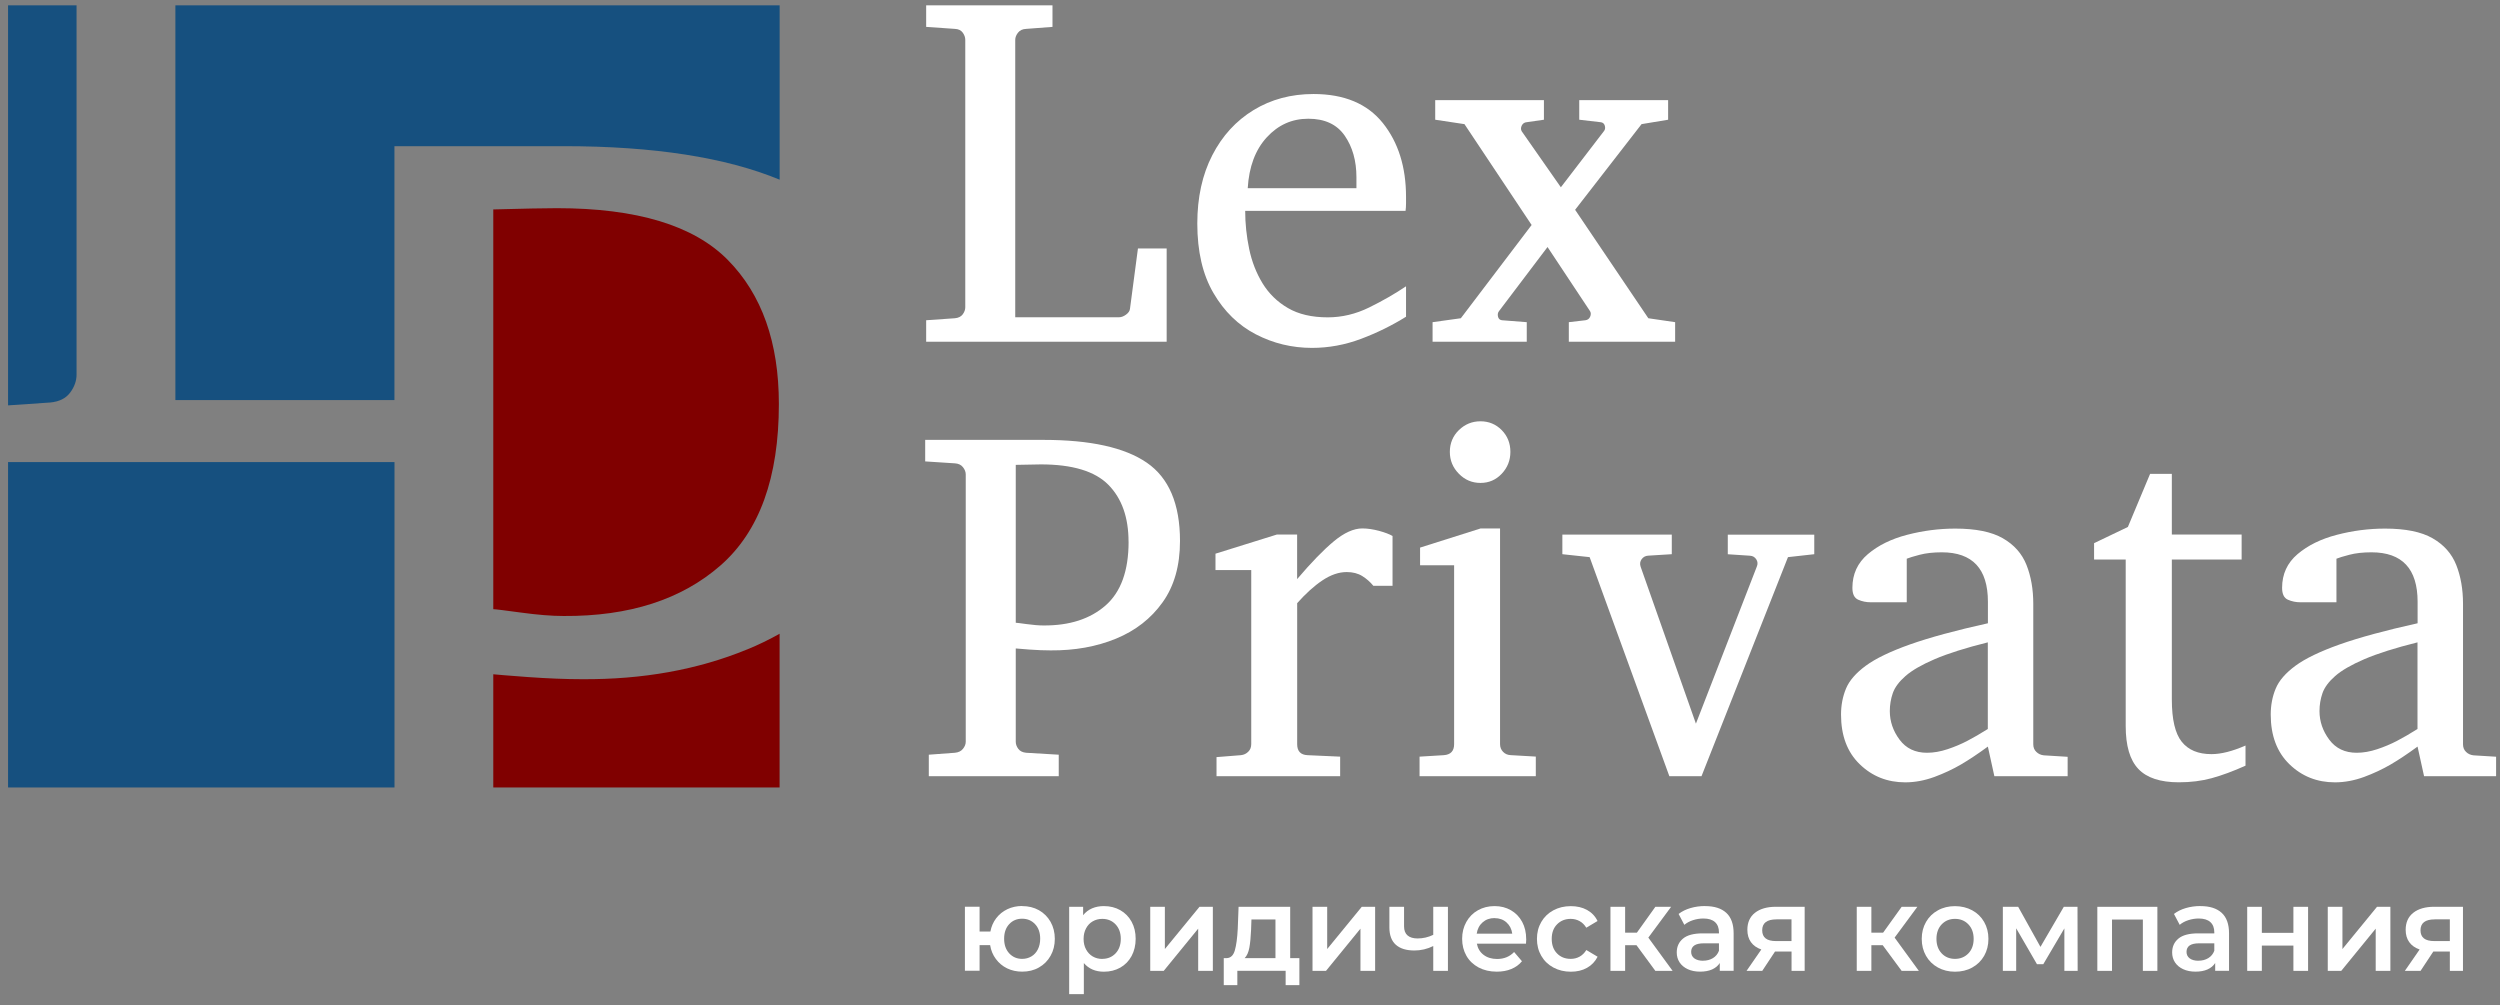<?xml version="1.0" encoding="UTF-8"?> <svg xmlns="http://www.w3.org/2000/svg" width="199" height="80" viewBox="0 0 199 80" fill="none"><rect x="0" y="0" width="199" height="80" fill="#808080" stroke="none"/><g clip-path="url(#clip0_139_80)"><path d="M31.402 11.635H44.866C52.034 11.635 57.763 12.527 62.06 14.303V0.427H13.961V31.843H31.398V11.635H31.402Z" fill="#16507F"></path><path d="M5.584 31.251C5.925 30.793 6.094 30.313 6.094 29.821V0.427H0.641V32.268L4 32.039C4.716 31.972 5.242 31.71 5.584 31.251Z" fill="#16507F"></path><path d="M31.402 36.778H0.641V62.68H31.402V36.778Z" fill="#16507F"></path><path d="M44.866 49.033C50.089 49.066 54.25 47.724 57.351 45.01C60.452 42.297 61.998 38.012 61.998 32.16C61.998 27.258 60.645 23.436 57.931 20.689C55.221 17.942 50.689 16.571 44.327 16.571C43.418 16.571 41.732 16.604 39.265 16.671V48.491C39.425 48.491 40.165 48.583 41.477 48.762C42.793 48.941 43.92 49.033 44.862 49.033" fill="#800000"></path><path d="M59.469 51.696C55.542 53.309 51.162 54.097 46.326 54.064C45.03 54.064 43.591 54.005 42.016 53.893C40.441 53.776 39.528 53.701 39.265 53.672V62.684H62.056V50.446C61.233 50.908 60.374 51.33 59.465 51.7" fill="#800000"></path><path d="M92.871 27.204H73.723V25.491L76.009 25.332C76.289 25.307 76.499 25.203 76.635 25.02C76.77 24.836 76.836 24.649 76.836 24.453V3.174C76.836 2.978 76.77 2.786 76.635 2.599C76.499 2.411 76.293 2.311 76.009 2.299L73.723 2.14V0.427H83.778V2.14L81.68 2.299C81.397 2.311 81.183 2.411 81.035 2.599C80.887 2.786 80.813 2.978 80.813 3.174V25.253H89.079C89.26 25.253 89.445 25.182 89.638 25.04C89.831 24.899 89.934 24.74 89.947 24.574L90.58 19.78H92.866V27.204H92.871Z" fill="white"></path><path d="M111.911 25.216C110.809 25.903 109.621 26.491 108.346 26.97C107.071 27.45 105.767 27.692 104.435 27.692C102.847 27.692 101.355 27.333 99.965 26.612C98.575 25.891 97.448 24.795 96.592 23.327C95.733 21.86 95.305 20.014 95.305 17.792C95.305 15.712 95.704 13.903 96.498 12.357C97.291 10.81 98.389 9.614 99.788 8.759C101.186 7.909 102.773 7.484 104.554 7.484C107.001 7.484 108.839 8.255 110.073 9.793C111.303 11.331 111.92 13.29 111.92 15.67V16.187C111.92 16.404 111.907 16.6 111.882 16.783H99.117C99.117 17.796 99.224 18.805 99.434 19.814C99.644 20.822 100.002 21.735 100.499 22.552C101.001 23.369 101.671 24.028 102.518 24.52C103.366 25.015 104.422 25.261 105.689 25.261C106.816 25.261 107.918 24.999 108.987 24.474C110.057 23.948 111.035 23.386 111.92 22.79V25.224L111.911 25.216ZM107.972 14.987V14.111C107.972 12.798 107.659 11.694 107.038 10.798C106.417 9.901 105.451 9.451 104.143 9.451C102.835 9.451 101.745 9.943 100.836 10.931C99.928 11.919 99.422 13.269 99.319 14.982H107.972V14.987Z" fill="white"></path><path d="M133.337 27.204H124.878V25.645L126.202 25.491C126.383 25.466 126.506 25.37 126.576 25.207C126.646 25.045 126.646 24.899 126.568 24.77L123.183 19.663L119.318 24.77C119.227 24.886 119.203 25.028 119.24 25.199C119.277 25.37 119.379 25.466 119.548 25.491L121.53 25.645V27.204H114.033V25.645L116.283 25.332L121.917 17.909L116.571 9.881L114.243 9.53V7.972H122.896V9.53L121.53 9.726C121.349 9.739 121.218 9.826 121.135 9.989C121.053 10.152 121.049 10.306 121.127 10.447L124.244 14.908L127.666 10.447C127.769 10.331 127.793 10.185 127.744 10.01C127.695 9.835 127.576 9.739 127.399 9.726L125.708 9.53V7.972H132.782V9.53L130.668 9.881L125.379 16.7L131.207 25.332L133.341 25.645V27.204H133.337Z" fill="white"></path><path d="M93.928 43.064C93.928 45.027 93.467 46.653 92.542 47.945C91.621 49.237 90.383 50.2 88.832 50.838C87.282 51.475 85.551 51.784 83.642 51.771C83.128 51.771 82.561 51.751 81.94 51.705C81.319 51.659 80.957 51.63 80.854 51.617V59.041C80.854 59.237 80.92 59.424 81.056 59.608C81.191 59.791 81.397 59.891 81.681 59.92L84.276 60.074V61.788H73.933V60.074L76.01 59.92C76.289 59.895 76.507 59.791 76.651 59.608C76.799 59.424 76.873 59.237 76.873 59.041V37.762C76.873 37.566 76.799 37.374 76.651 37.187C76.503 36.999 76.289 36.899 76.01 36.882L73.645 36.728V35.015H83.067C86.784 35.015 89.523 35.619 91.283 36.828C93.043 38.037 93.928 40.117 93.928 43.064ZM89.832 43.122C89.832 41.188 89.297 39.675 88.228 38.591C87.159 37.508 85.365 36.966 82.853 36.966C82.495 36.966 81.829 36.978 80.854 37.003V49.571C80.92 49.571 81.208 49.608 81.73 49.679C82.248 49.75 82.692 49.787 83.067 49.787C85.131 49.8 86.772 49.27 87.998 48.199C89.223 47.128 89.836 45.436 89.836 43.122" fill="white"></path><path d="M110.855 46.628H109.316C109.074 46.328 108.782 46.073 108.441 45.857C108.099 45.644 107.688 45.536 107.199 45.536C106.569 45.536 105.924 45.757 105.266 46.198C104.604 46.64 103.937 47.245 103.255 48.012V59.237C103.255 59.795 103.53 60.087 104.081 60.112L106.676 60.229V61.788H96.835V60.266L98.776 60.112C99.007 60.087 99.204 59.995 99.36 59.837C99.521 59.683 99.599 59.478 99.599 59.232V45.377H96.753V44.073L101.634 42.551H103.251V46.098C104.365 44.785 105.336 43.785 106.162 43.097C106.989 42.409 107.75 42.063 108.441 42.063C108.852 42.063 109.292 42.13 109.769 42.255C110.242 42.384 110.604 42.522 110.846 42.664V46.619L110.855 46.628Z" fill="white"></path><path d="M122.246 61.788H112.997V60.229L114.922 60.112C115.473 60.074 115.748 59.783 115.748 59.237V44.994H113.038V43.589L117.846 42.068H119.404V59.232C119.404 59.478 119.487 59.683 119.643 59.845C119.803 60.008 119.996 60.095 120.231 60.108L122.25 60.224V61.783L122.246 61.788ZM120.227 35.969C120.227 36.645 119.996 37.228 119.536 37.712C119.075 38.2 118.512 38.441 117.846 38.441C117.179 38.441 116.604 38.2 116.127 37.712C115.646 37.224 115.407 36.645 115.407 35.969C115.407 35.294 115.646 34.702 116.127 34.236C116.608 33.769 117.179 33.535 117.846 33.535C118.512 33.535 119.075 33.769 119.536 34.236C119.996 34.702 120.227 35.282 120.227 35.969Z" fill="white"></path><path d="M144.42 44.114L142.323 44.348L135.439 61.788H132.881L126.535 44.348L124.364 44.114V42.555H133.074V44.114L131.191 44.231C130.973 44.244 130.8 44.339 130.673 44.514C130.545 44.69 130.52 44.89 130.594 45.111L134.995 57.603L139.839 45.111C139.93 44.902 139.917 44.706 139.802 44.527C139.687 44.348 139.523 44.248 139.3 44.235L137.532 44.118V42.56H144.416V44.118L144.42 44.114Z" fill="white"></path><path d="M164.58 61.788H158.752L158.234 59.428C157.453 59.999 156.741 60.475 156.1 60.85C155.458 61.225 154.751 61.558 153.973 61.846C153.196 62.129 152.427 62.275 151.658 62.275C150.235 62.275 149.026 61.796 148.035 60.833C147.04 59.874 146.546 58.553 146.546 56.877C146.546 56.136 146.678 55.448 146.941 54.814C147.204 54.176 147.731 53.572 148.516 52.993C149.306 52.413 150.478 51.851 152.037 51.296C153.595 50.746 155.66 50.183 158.238 49.612V47.899C158.238 45.277 157.013 43.964 154.566 43.964C153.887 43.964 153.299 44.031 152.806 44.16C152.312 44.289 151.971 44.394 151.777 44.473V47.941H148.911C148.553 47.941 148.22 47.874 147.912 47.736C147.603 47.599 147.451 47.286 147.451 46.79C147.451 45.698 147.862 44.806 148.681 44.11C149.499 43.414 150.54 42.901 151.802 42.572C153.065 42.243 154.344 42.076 155.639 42.076C157.268 42.076 158.53 42.33 159.427 42.847C160.323 43.36 160.952 44.069 161.31 44.973C161.668 45.877 161.849 46.907 161.849 48.062V59.245C161.849 59.491 161.927 59.695 162.091 59.849C162.252 60.008 162.445 60.095 162.68 60.124L164.584 60.241V61.8L164.58 61.788ZM158.234 51.13C156.466 51.571 155.059 52.017 154.015 52.463C152.97 52.913 152.193 53.359 151.679 53.81C151.165 54.26 150.827 54.714 150.667 55.173C150.507 55.635 150.429 56.111 150.429 56.606C150.429 57.423 150.688 58.182 151.206 58.878C151.724 59.574 152.452 59.92 153.39 59.92C153.916 59.92 154.459 59.824 155.022 59.637C155.586 59.449 156.112 59.228 156.597 58.974C157.083 58.72 157.629 58.407 158.23 58.028V51.13H158.234Z" fill="white"></path><path d="M178.739 60.95C177.752 61.392 176.859 61.721 176.057 61.942C175.255 62.163 174.38 62.271 173.434 62.271C171.961 62.271 170.884 61.917 170.214 61.208C169.539 60.5 169.206 59.362 169.206 57.79V44.539H166.689V43.235L169.379 41.947L171.147 37.72H172.878V42.551H178.434V44.539H172.878V55.685C172.878 57.269 173.142 58.391 173.668 59.045C174.194 59.703 174.98 60.029 176.033 60.029C176.802 60.029 177.706 59.799 178.743 59.345V60.941L178.739 60.95Z" fill="white"></path><path d="M198.783 61.788H192.956L192.437 59.428C191.656 59.999 190.945 60.475 190.303 60.85C189.661 61.225 188.954 61.558 188.177 61.846C187.4 62.129 186.631 62.275 185.862 62.275C184.439 62.275 183.23 61.796 182.238 60.833C181.247 59.874 180.75 58.553 180.75 56.877C180.75 56.136 180.881 55.448 181.145 54.814C181.408 54.176 181.934 53.572 182.72 52.993C183.509 52.413 184.681 51.851 186.24 51.296C187.799 50.746 189.863 50.183 192.441 49.612V47.899C192.441 45.277 191.216 43.964 188.769 43.964C188.09 43.964 187.502 44.031 187.009 44.16C186.515 44.289 186.174 44.394 185.981 44.473V47.941H183.114C182.757 47.941 182.424 47.874 182.115 47.736C181.807 47.599 181.655 47.286 181.655 46.79C181.655 45.698 182.066 44.806 182.884 44.11C183.703 43.414 184.747 42.901 186.01 42.572C187.272 42.243 188.551 42.076 189.847 42.076C191.475 42.076 192.738 42.33 193.634 42.847C194.531 43.36 195.16 44.069 195.518 44.973C195.875 45.877 196.056 46.907 196.056 48.062V59.245C196.056 59.491 196.134 59.695 196.295 59.849C196.455 60.008 196.649 60.095 196.883 60.124L198.787 60.241V61.8L198.783 61.788ZM192.437 51.13C190.669 51.571 189.263 52.017 188.218 52.463C187.173 52.913 186.396 53.359 185.882 53.81C185.368 54.26 185.031 54.714 184.87 55.173C184.71 55.635 184.632 56.111 184.632 56.606C184.632 57.423 184.891 58.182 185.409 58.878C185.927 59.574 186.655 59.92 187.593 59.92C188.119 59.92 188.662 59.824 189.226 59.637C189.789 59.449 190.315 59.228 190.801 58.974C191.286 58.72 191.833 58.407 192.433 58.028V51.13H192.437Z" fill="white"></path><path fill-rule="evenodd" clip-rule="evenodd" d="M81.364 72.125C81.862 72.125 82.306 72.233 82.701 72.454C83.091 72.675 83.4 72.983 83.626 73.379C83.848 73.775 83.963 74.226 83.963 74.73C83.963 75.234 83.852 75.684 83.626 76.08C83.404 76.476 83.095 76.789 82.701 77.01C82.31 77.235 81.866 77.343 81.364 77.343C80.928 77.343 80.529 77.256 80.167 77.081C79.805 76.906 79.509 76.656 79.271 76.335C79.032 76.014 78.88 75.647 78.814 75.23H77.975V77.273H76.807V72.175H77.975V74.15H78.835C78.909 73.75 79.065 73.396 79.299 73.088C79.538 72.779 79.83 72.542 80.188 72.371C80.541 72.204 80.936 72.117 81.364 72.117M81.364 76.326C81.639 76.326 81.882 76.26 82.1 76.13C82.318 76.001 82.491 75.814 82.614 75.568C82.737 75.322 82.799 75.043 82.799 74.722C82.799 74.238 82.663 73.85 82.392 73.563C82.121 73.275 81.779 73.129 81.36 73.129C80.94 73.129 80.599 73.275 80.332 73.563C80.064 73.85 79.929 74.238 79.929 74.722C79.929 75.205 80.064 75.593 80.336 75.889C80.607 76.18 80.949 76.326 81.36 76.326" fill="white"></path><path fill-rule="evenodd" clip-rule="evenodd" d="M87.87 72.125C88.355 72.125 88.791 72.233 89.174 72.45C89.556 72.667 89.856 72.971 90.074 73.367C90.292 73.763 90.399 74.217 90.399 74.73C90.399 75.243 90.288 75.701 90.074 76.101C89.856 76.501 89.556 76.806 89.174 77.023C88.791 77.239 88.355 77.348 87.87 77.348C87.2 77.348 86.665 77.118 86.274 76.66V79.132H85.106V72.183H86.217V72.85C86.41 72.608 86.649 72.425 86.932 72.304C87.216 72.183 87.529 72.125 87.87 72.125ZM87.738 76.326C88.166 76.326 88.52 76.181 88.799 75.889C89.075 75.597 89.215 75.209 89.215 74.734C89.215 74.259 89.075 73.871 88.799 73.58C88.524 73.288 88.17 73.142 87.738 73.142C87.459 73.142 87.208 73.209 86.982 73.338C86.755 73.467 86.579 73.655 86.451 73.896C86.32 74.138 86.254 74.417 86.254 74.738C86.254 75.059 86.32 75.339 86.451 75.576C86.583 75.818 86.76 76.005 86.982 76.135C87.204 76.264 87.459 76.331 87.738 76.331" fill="white"></path><path fill-rule="evenodd" clip-rule="evenodd" d="M91.559 72.183H92.723V75.543L95.478 72.183H96.543V77.281H95.375V73.921L92.632 77.281H91.559V72.183Z" fill="white"></path><path fill-rule="evenodd" clip-rule="evenodd" d="M103.431 76.268V78.415H102.337V77.277H98.492V78.415H97.411V76.268H97.645C97.962 76.256 98.18 76.047 98.295 75.643C98.41 75.239 98.488 74.668 98.525 73.93L98.591 72.183H102.699V76.268H103.435H103.431ZM99.586 74.013C99.561 74.601 99.516 75.076 99.446 75.447C99.376 75.814 99.253 76.089 99.072 76.268H101.527V73.192H99.615L99.586 74.013Z" fill="white"></path><path fill-rule="evenodd" clip-rule="evenodd" d="M104.476 72.183H105.644V75.543L108.395 72.183H109.46V77.281H108.292V73.921L105.549 77.281H104.476V72.183Z" fill="white"></path><path fill-rule="evenodd" clip-rule="evenodd" d="M115.255 72.183V77.281H114.087V75.305C113.61 75.543 113.108 75.659 112.586 75.659C111.944 75.659 111.455 75.509 111.11 75.205C110.768 74.901 110.595 74.438 110.595 73.817V72.183H111.763V73.738C111.763 74.063 111.858 74.305 112.043 74.463C112.228 74.621 112.495 74.701 112.837 74.701C113.273 74.701 113.688 74.605 114.087 74.413V72.179H115.255V72.183Z" fill="white"></path><path fill-rule="evenodd" clip-rule="evenodd" d="M121.489 74.759C121.489 74.843 121.481 74.959 121.469 75.114H117.558C117.628 75.489 117.805 75.785 118.092 76.005C118.38 76.226 118.742 76.335 119.17 76.335C119.717 76.335 120.169 76.151 120.523 75.78L121.148 76.514C120.926 76.789 120.642 76.993 120.297 77.135C119.955 77.277 119.569 77.344 119.141 77.344C118.594 77.344 118.113 77.231 117.694 77.01C117.278 76.785 116.953 76.477 116.727 76.081C116.501 75.685 116.386 75.234 116.386 74.73C116.386 74.226 116.497 73.788 116.719 73.388C116.941 72.992 117.245 72.679 117.64 72.458C118.031 72.237 118.475 72.125 118.964 72.125C119.454 72.125 119.881 72.233 120.268 72.454C120.65 72.675 120.951 72.984 121.164 73.379C121.378 73.775 121.485 74.238 121.485 74.759M118.964 73.079C118.59 73.079 118.273 73.192 118.018 73.417C117.759 73.642 117.603 73.942 117.545 74.322H120.375C120.325 73.951 120.173 73.655 119.918 73.425C119.663 73.196 119.347 73.084 118.968 73.084" fill="white"></path><path fill-rule="evenodd" clip-rule="evenodd" d="M125.038 77.348C124.52 77.348 124.06 77.235 123.648 77.014C123.237 76.793 122.916 76.481 122.686 76.085C122.456 75.689 122.341 75.239 122.341 74.734C122.341 74.23 122.456 73.784 122.686 73.388C122.916 72.992 123.237 72.683 123.644 72.463C124.051 72.242 124.516 72.129 125.038 72.129C125.528 72.129 125.96 72.229 126.33 72.433C126.7 72.638 126.979 72.929 127.164 73.313L126.268 73.846C126.124 73.609 125.947 73.434 125.729 73.317C125.515 73.2 125.281 73.142 125.026 73.142C124.59 73.142 124.228 73.288 123.944 73.575C123.657 73.863 123.517 74.251 123.517 74.734C123.517 75.218 123.657 75.605 123.94 75.893C124.224 76.185 124.586 76.326 125.03 76.326C125.285 76.326 125.52 76.268 125.733 76.151C125.947 76.035 126.128 75.855 126.272 75.622L127.169 76.156C126.975 76.539 126.696 76.831 126.326 77.039C125.955 77.248 125.528 77.348 125.042 77.348" fill="white"></path><path fill-rule="evenodd" clip-rule="evenodd" d="M130.265 75.239H129.36V77.281H128.192V72.183H129.36V74.242H130.294L131.766 72.183H133.02L131.207 74.634L133.14 77.281H131.766L130.265 75.239Z" fill="white"></path><path fill-rule="evenodd" clip-rule="evenodd" d="M135.726 72.125C136.463 72.125 137.022 72.304 137.413 72.662C137.803 73.021 137.997 73.567 137.997 74.288V77.277H136.894V76.656C136.75 76.881 136.549 77.047 136.282 77.168C136.018 77.285 135.698 77.343 135.323 77.343C134.949 77.343 134.624 77.277 134.345 77.147C134.065 77.018 133.847 76.835 133.695 76.606C133.543 76.372 133.469 76.11 133.469 75.818C133.469 75.359 133.633 74.993 133.966 74.713C134.299 74.434 134.822 74.296 135.541 74.296H136.829V74.221C136.829 73.863 136.726 73.592 136.516 73.4C136.306 73.209 135.998 73.113 135.587 73.113C135.307 73.113 135.031 73.159 134.76 73.246C134.489 73.334 134.262 73.459 134.073 73.617L133.617 72.75C133.88 72.546 134.193 72.391 134.559 72.283C134.925 72.175 135.315 72.121 135.726 72.121M135.566 76.472C135.858 76.472 136.117 76.406 136.347 76.268C136.574 76.13 136.734 75.934 136.829 75.68V75.088H135.624C134.953 75.088 134.616 75.314 134.616 75.768C134.616 75.985 134.698 76.156 134.867 76.285C135.036 76.41 135.27 76.476 135.566 76.476" fill="white"></path><path fill-rule="evenodd" clip-rule="evenodd" d="M143.651 72.183V77.281H142.607V75.743H141.291L140.275 77.281H139.025L140.201 75.58C139.839 75.451 139.563 75.259 139.374 74.993C139.185 74.73 139.09 74.401 139.09 74.013C139.09 73.429 139.292 72.975 139.695 72.658C140.098 72.341 140.657 72.179 141.365 72.179H143.651V72.183ZM141.402 73.183C140.649 73.183 140.271 73.471 140.271 74.05C140.271 74.63 140.637 74.909 141.361 74.909H142.603V73.179H141.398L141.402 73.183Z" fill="white"></path><path fill-rule="evenodd" clip-rule="evenodd" d="M149.865 75.239H148.961V77.281H147.797V72.183H148.961V74.242H149.894L151.371 72.183H152.621L150.811 74.634L152.74 77.281H151.371L149.865 75.239Z" fill="white"></path><path fill-rule="evenodd" clip-rule="evenodd" d="M155.618 77.348C155.113 77.348 154.66 77.235 154.257 77.014C153.854 76.793 153.537 76.481 153.311 76.085C153.085 75.689 152.97 75.239 152.97 74.734C152.97 74.23 153.085 73.784 153.311 73.388C153.537 72.992 153.854 72.683 154.257 72.463C154.66 72.237 155.117 72.129 155.618 72.129C156.12 72.129 156.585 72.242 156.992 72.463C157.395 72.683 157.712 72.992 157.938 73.388C158.164 73.784 158.279 74.23 158.279 74.734C158.279 75.239 158.164 75.689 157.938 76.085C157.712 76.481 157.395 76.793 156.992 77.014C156.589 77.239 156.128 77.348 155.618 77.348ZM155.618 76.326C156.046 76.326 156.404 76.18 156.684 75.889C156.963 75.597 157.103 75.209 157.103 74.734C157.103 74.259 156.963 73.871 156.684 73.58C156.404 73.288 156.05 73.142 155.618 73.142C155.187 73.142 154.837 73.288 154.557 73.58C154.282 73.871 154.142 74.259 154.142 74.734C154.142 75.209 154.282 75.597 154.557 75.889C154.833 76.18 155.187 76.326 155.618 76.326Z" fill="white"></path><path fill-rule="evenodd" clip-rule="evenodd" d="M164.324 77.281V73.9L162.647 76.748H162.141L160.488 73.892V77.281H159.427V72.183H160.648L162.42 75.372L164.279 72.183H165.369L165.381 77.281H164.324Z" fill="white"></path><path fill-rule="evenodd" clip-rule="evenodd" d="M171.727 72.183V77.281H170.572V73.196H168.116V77.281H166.948V72.183H171.727Z" fill="white"></path><path fill-rule="evenodd" clip-rule="evenodd" d="M175.161 72.125C175.893 72.125 176.456 72.304 176.847 72.662C177.238 73.021 177.431 73.567 177.431 74.288V77.277H176.329V76.656C176.185 76.881 175.984 77.047 175.716 77.168C175.453 77.285 175.132 77.343 174.758 77.343C174.384 77.343 174.059 77.277 173.779 77.147C173.5 77.018 173.282 76.835 173.13 76.606C172.977 76.372 172.903 76.11 172.903 75.818C172.903 75.359 173.068 74.993 173.401 74.713C173.734 74.434 174.256 74.296 174.972 74.296H176.259V74.221C176.259 73.863 176.156 73.592 175.947 73.4C175.737 73.209 175.428 73.113 175.017 73.113C174.737 73.113 174.462 73.159 174.191 73.246C173.919 73.334 173.689 73.459 173.504 73.617L173.047 72.75C173.31 72.546 173.623 72.391 173.989 72.283C174.355 72.175 174.746 72.121 175.157 72.121M174.997 76.472C175.289 76.472 175.548 76.406 175.778 76.268C176.004 76.13 176.165 75.934 176.259 75.68V75.088H175.054C174.38 75.088 174.047 75.314 174.047 75.768C174.047 75.985 174.129 76.156 174.297 76.285C174.466 76.41 174.696 76.476 174.997 76.476" fill="white"></path><path fill-rule="evenodd" clip-rule="evenodd" d="M178.878 72.183H180.042V74.255H182.555V72.183H183.723V77.281H182.555V75.268H180.042V77.281H178.878V72.183Z" fill="white"></path><path fill-rule="evenodd" clip-rule="evenodd" d="M185.29 72.183H186.458V75.543L189.209 72.183H190.274V77.281H189.106V73.921L186.363 77.281H185.29V72.183Z" fill="white"></path><path fill-rule="evenodd" clip-rule="evenodd" d="M196.052 72.183V77.281H195.007V75.743H193.691L192.676 77.281H191.426L192.602 75.58C192.24 75.451 191.964 75.259 191.775 74.993C191.586 74.73 191.491 74.401 191.491 74.013C191.491 73.429 191.693 72.975 192.096 72.658C192.499 72.341 193.058 72.179 193.766 72.179H196.052V72.183ZM193.803 73.183C193.05 73.183 192.672 73.471 192.672 74.05C192.672 74.63 193.038 74.909 193.766 74.909H195.007V73.179H193.803V73.183Z" fill="white"></path></g><defs><clipPath id="clip0_139_80"><rect width="198.048" height="78.742" fill="white" transform="translate(0.641 0.427)"></rect></clipPath></defs></svg> 